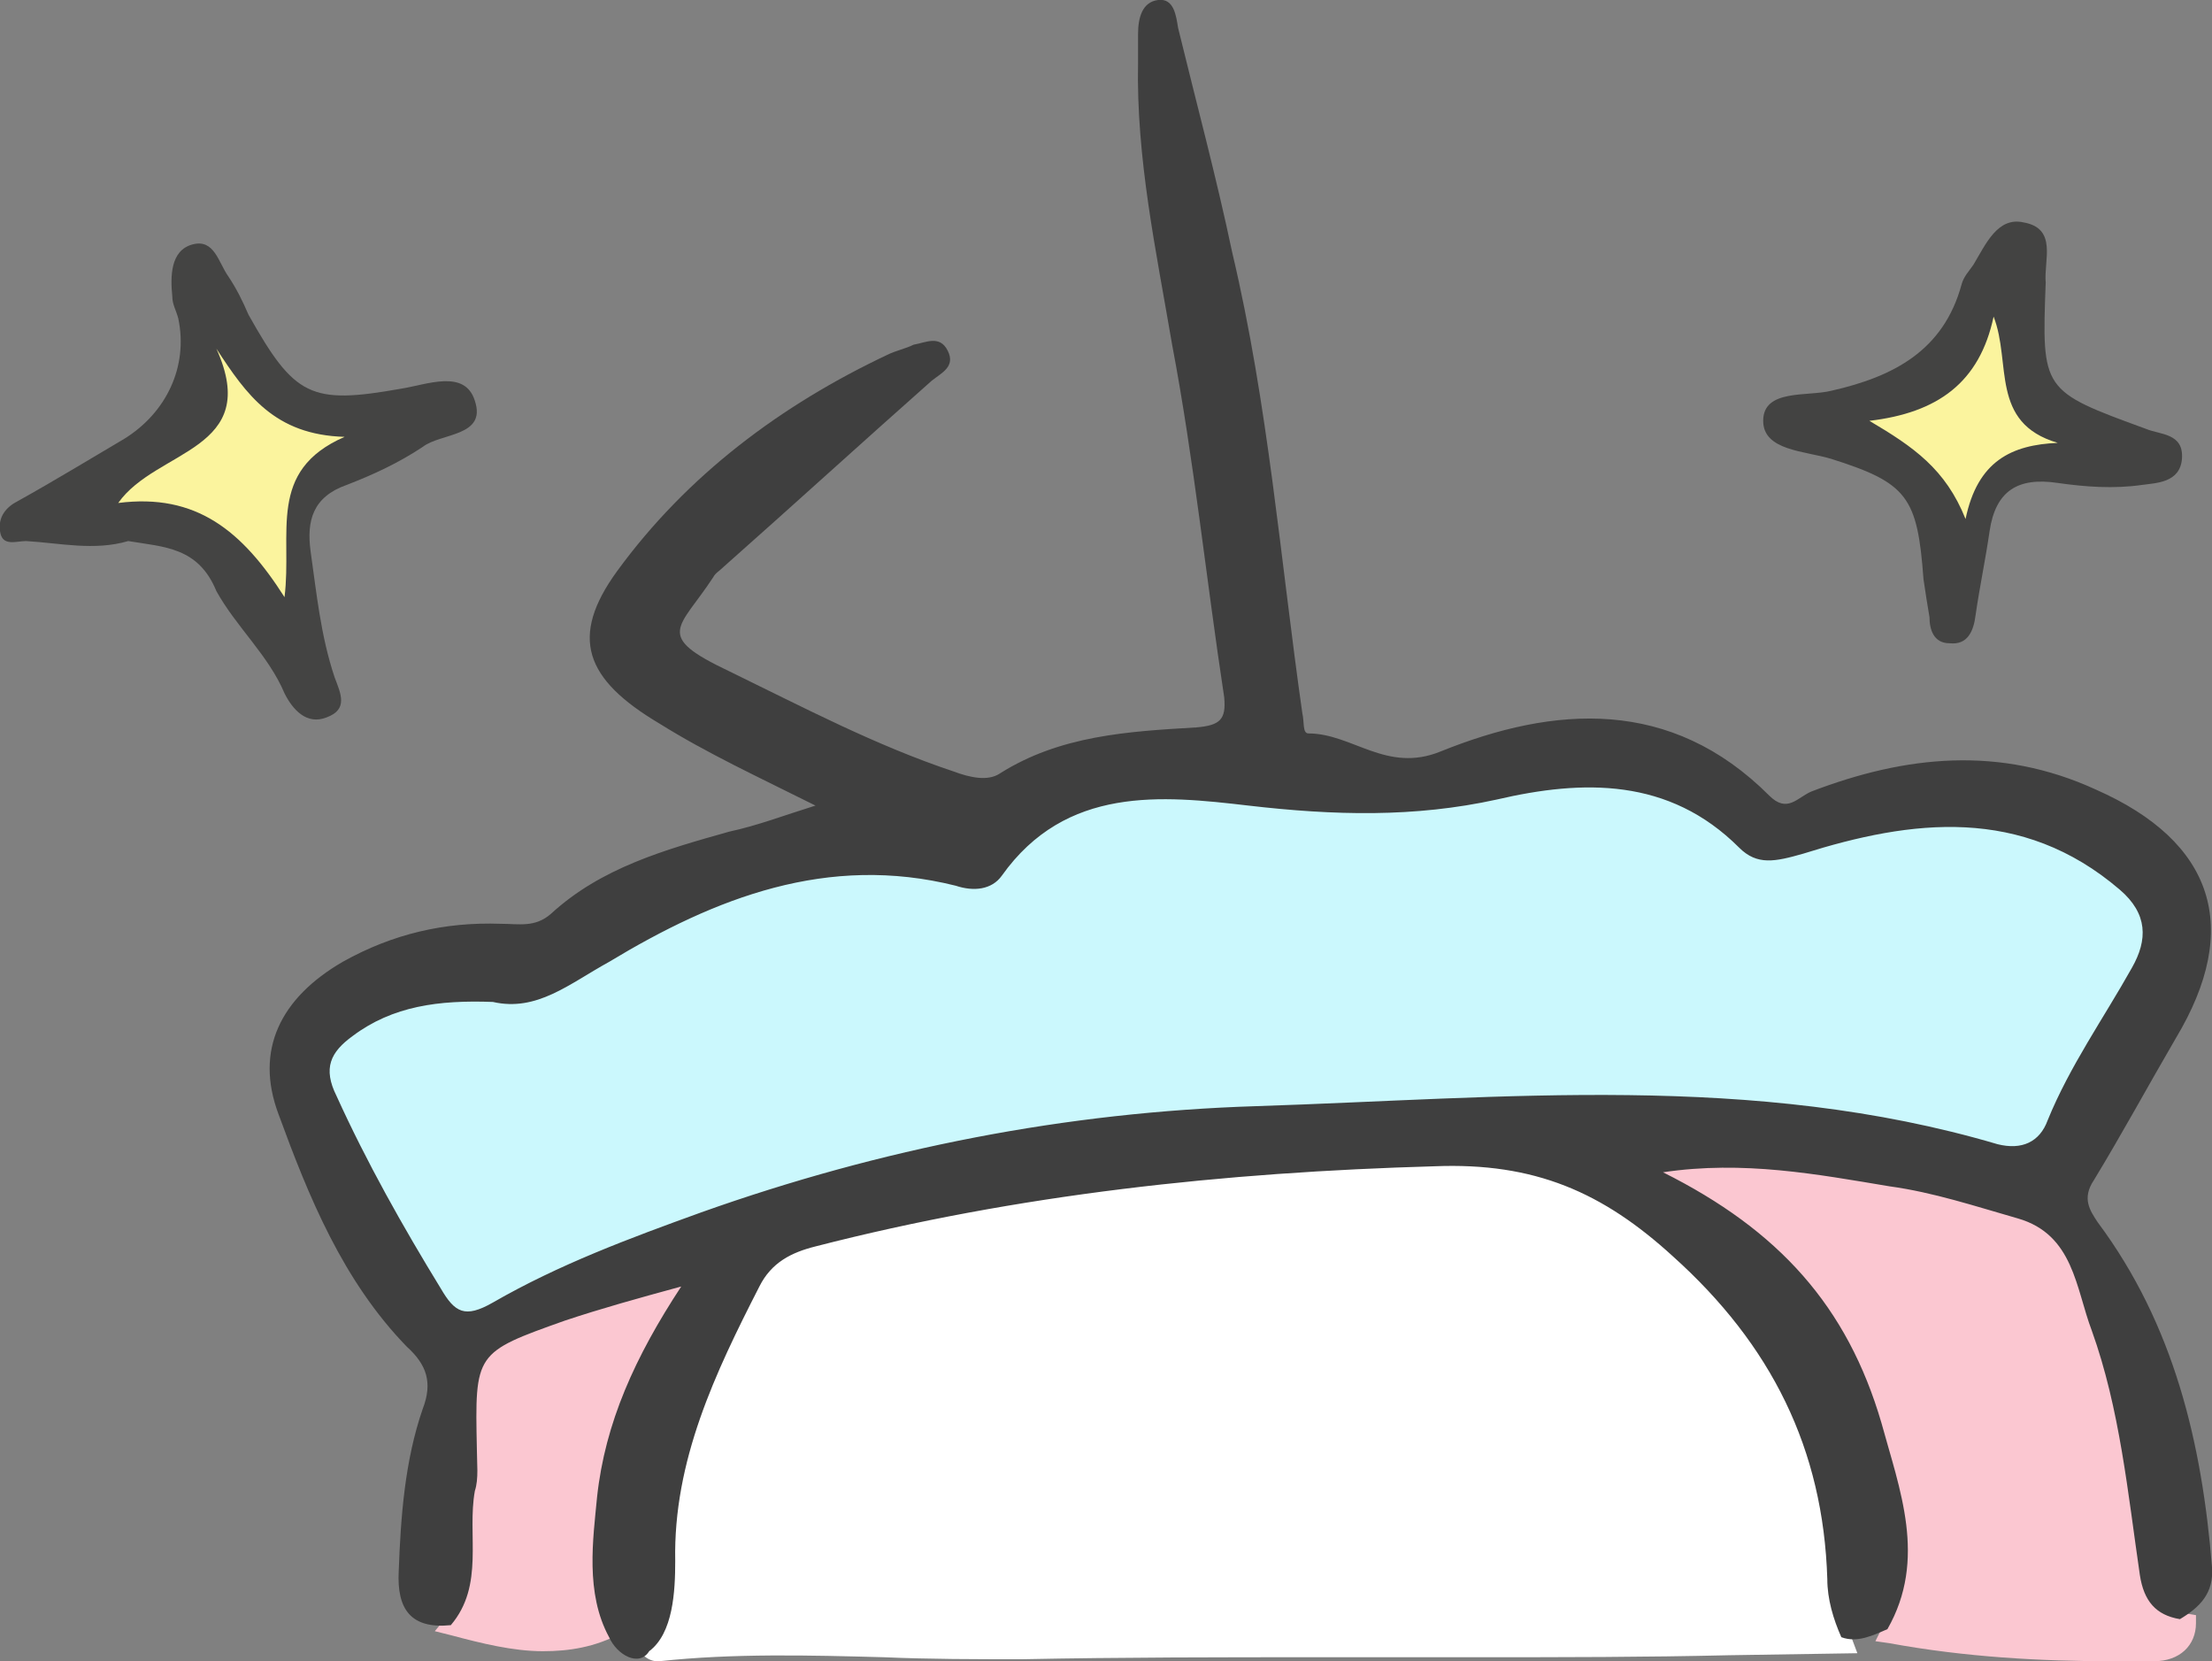 <?xml version="1.0" encoding="utf-8"?>
<!-- Generator: Adobe Illustrator 26.5.3, SVG Export Plug-In . SVG Version: 6.00 Build 0)  -->
<svg version="1.1" id="レイヤー_1" xmlns="http://www.w3.org/2000/svg" xmlns:xlink="http://www.w3.org/1999/xlink" x="0px"
	 y="0px" viewBox="0 0 110.4 82.9" style="enable-background:new 0 0 110.4 82.9;" xml:space="preserve">
<rect x="0" y="0" width="110.4" height="82.9" fill="#808080" stroke="none"/>
<style type="text/css">
	.st0{fill:#CBF8FD;}
	.st1{fill:#FBF49E;}
	.st2{fill:#FBC7D1;}
	.st3{fill:#FFFFFF;}
	.st4{fill:#3F3F3F;}
	.st5{fill:#444443;}
	.st6{fill:#434342;}
</style>
<path class="st0" d="M106.1,44c-5.3-4.6-11.2-3.5-16.3-1.9c-1.5,0.5-2,0.4-2.7-0.2c-3.9-3.9-8.5-3.5-12.6-2.6
	c-3.6,0.8-7.4,0.9-12.2,0.3c-4-0.5-9.4-1.2-12.8,3.7c-0.3,0.4-0.9,0.5-1.8,0.3c-7.1-1.8-13.2,1.1-17.7,3.8c-0.3,0.2-0.7,0.4-1,0.6
	c-1.5,1-2.8,1.8-4.3,1.4h-0.1c-2.3-0.1-5,0-7.3,1.8c-1,0.7-1.9,1.7-1,3.6c1.3,2.9,2.9,5.9,5.2,9.7c0.5,0.8,1,1.4,1.8,1.4
	c0.4,0,0.9-0.2,1.5-0.5C28,63.5,31.6,62.1,35,61c9.1-3.2,18.4-5,27.6-5.3c1.8-0.1,3.6-0.1,5.5-0.2c10.4-0.5,21.1-1,31.4,2.1
	c1.4,0.4,2.6-0.1,3.1-1.4c0.8-1.9,1.9-3.7,2.9-5.4c0.4-0.7,0.9-1.4,1.3-2.1C107.8,46.8,107.6,45.2,106.1,44z"/>
<path class="st1" d="M17.2,21.2c-3.3-0.1-4.6-1.9-6-4.1c-0.1-0.2-0.4-0.3-0.7-0.2c-0.2,0.1-0.3,0.4-0.2,0.6c1.3,3-0.1,3.8-2.1,5
	c-1,0.6-2.1,1.3-2.8,2.3c-0.1,0.2-0.1,0.4,0,0.5s0.3,0.3,0.5,0.2c3.8-0.6,5.9,1.4,7.8,4.4c0.1,0.1,0.3,0.2,0.4,0.2h0.1
	c0.2,0,0.4-0.2,0.4-0.4c0.1-0.8,0.1-1.6,0.1-2.3c0-2.3,0-4.1,2.6-5.3c0.2-0.1,0.3-0.3,0.3-0.6C17.7,21.4,17.5,21.3,17.2,21.2z"/>
<path class="st1" d="M102.9,21.7c-2.1-0.6-2.2-1.9-2.4-3.6c-0.1-0.8-0.2-1.6-0.5-2.4l-0.6-1.5L99,15.7c-0.7,2.9-2.5,4.3-5.8,4.8
	l-1.5,0.2l1.3,0.7c2,1.2,3.6,2.2,4.6,4.7l0.6,1.5l0.3-1.6c0.5-2.6,1.9-3.3,4.1-3.4l3-0.2L102.9,21.7z"/>
<g>
	<path class="st2" d="M109,80.5c-1-0.2-1.4-0.7-1.6-1.8c-0.1-0.7-0.2-1.3-0.3-2c-0.5-3.4-0.9-7-2.2-10.3c-0.1-0.4-0.3-0.8-0.4-1.3
		c-0.5-1.8-1.1-3.9-3.7-4.6c-0.5-0.1-0.9-0.3-1.4-0.4c-1.6-0.5-3.3-1-5-1.3l-0.4,0c-3.5-0.6-7.1-1.2-11-0.6l-1.5,0.2l1.4,0.7
		c5.8,2.9,9.1,6.7,10.6,12.2c0.1,0.4,0.2,0.7,0.3,1.1c0.9,2.9,1.7,5.9,0.1,8.9l-0.3,0.6l0.7,0.1c3.8,0.7,7.6,0.9,11.1,0.9
		c0.7,0,1.4,0,2.1,0c1.3,0,2.1-0.8,2.1-1.9v-0.4L109,80.5z"/>
	<path class="st2" d="M32,64.2c-1.3,0.4-2.6,0.7-3.7,1.1c-4.7,1.6-4.8,1.8-4.8,6.9c0,0.2,0,0.4,0,0.5c0,0.5,0,1-0.1,1.5
		c-0.2,0.8-0.2,1.7-0.2,2.6c0,1.5,0,2.8-1,4l-0.5,0.6l0.8,0.2c1.5,0.4,3.1,0.8,4.6,0.8c1.3,0,2.6-0.2,3.9-0.9l0.5-0.3L31,80.8
		c-1.2-1.6-0.9-3.4-0.7-5.2c0-0.3,0.1-0.6,0.1-0.9c0.4-3.3,1.7-6.6,4.1-10.3l0.7-1.1L34,63.6C33.3,63.8,32.6,64,32,64.2z"/>
</g>
<path class="st3" d="M92.4,81.7c-0.4-1-0.6-1.8-0.7-2.7c-0.2-6.4-2.7-11.8-7.8-16.5c-3.7-3.4-7.4-4.8-12.2-4.6
	c-11.9,0.4-21.7,1.6-31,4c-1,0.3-2.3,0.7-3.1,2.2c-2.3,4.4-4.3,8.8-4.2,13.9c0,1.4-0.5,2.4-1.6,3.2l-0.3,0.2l0.1,0.4
	c0.3,0.8,0.8,1.1,1.2,1.1c0.1,0,0.1,0,0.1,0c3.7-0.4,7.5-0.3,11.2-0.2c2.3,0.1,4.6,0.1,6.9,0.1c5-0.1,10-0.1,14.9-0.1
	c2.6,0,5.2,0,7.9,0c4.2,0,8.3,0,12.5-0.1l6.4-0.1L92.4,81.7z"/>
<path class="st4" d="M22.5,81.1c-2,0.2-2.7-0.8-2.6-2.7c0.1-2.7,0.3-5.5,1.2-8.1c0.5-1.3,0.2-2.2-0.8-3.1c-3.2-3.3-4.9-7.5-6.4-11.6
	c-1.2-3.2,0.1-5.8,3.2-7.6c2.5-1.4,5.1-2,7.9-1.9c0.9,0,1.7,0.2,2.5-0.5c2.5-2.3,5.7-3.2,8.9-4.1c1.4-0.3,2.7-0.8,4.3-1.3
	c-2.8-1.4-5.4-2.6-7.8-4.1c-3.7-2.2-4.5-4.3-2.1-7.6c3.5-4.8,8.2-8.3,13.5-10.8c0.4-0.2,0.9-0.3,1.3-0.5c0.6-0.1,1.3-0.5,1.7,0.3
	S47,18.6,46.5,19c-3.5,3.1-6.9,6.2-10.4,9.3c-0.2,0.2-0.4,0.3-0.5,0.5c-1.7,2.6-3,2.9,0.8,4.7c3.7,1.8,7.3,3.7,11.2,5
	c0.8,0.3,1.7,0.5,2.3,0.1c3-1.9,6.4-2.1,9.8-2.3c1.2-0.1,1.5-0.4,1.4-1.5c-0.9-5.9-1.5-11.8-2.6-17.6c-0.8-4.7-1.8-9.3-1.7-14.1
	c0-0.5,0-1,0-1.4c0-0.8,0.2-1.6,1-1.7s0.9,0.8,1,1.4c0.9,3.7,1.9,7.4,2.7,11.2c1.8,7.6,2.4,15.3,3.5,23c0.1,0.4,0,1,0.3,1
	c2.2,0,3.9,2,6.6,0.9c5.7-2.3,11.5-2.7,16.4,2.2c0.9,0.9,1.4,0.1,2.1-0.2c4.7-1.8,9.4-2.3,14.2-0.1c5.9,2.6,7.3,6.9,4,12.4
	c-1.4,2.4-2.7,4.8-4.1,7.1c-0.6,0.9-0.2,1.5,0.2,2.1c3.8,5.1,5.2,11,5.7,17.2c0.1,1.3-0.6,2-1.6,2.6c-1.2-0.2-1.8-0.9-2-2.2
	c-0.6-4.1-1-8.3-2.4-12.2c-0.8-2.1-0.9-4.8-3.7-5.6c-2.1-0.6-4.2-1.3-6.4-1.6c-3.6-0.6-7.3-1.3-11.3-0.7c5.8,2.9,9.2,6.7,10.9,12.5
	c0.9,3.3,2.3,6.8,0.3,10.3c-0.7,0.3-1.5,0.7-2.3,0.4c-0.4-0.9-0.7-1.9-0.7-2.9c-0.2-6.5-2.8-11.7-7.7-16.1
	c-3.5-3.2-6.9-4.7-11.9-4.5c-10.5,0.3-20.8,1.4-30.9,4c-1.2,0.3-2.2,0.8-2.8,2c-2.2,4.3-4.3,8.7-4.2,13.7c0,1.5-0.1,3.6-1.3,4.5
	c-0.5,0.8-1.6,0.2-2-0.7c-1.2-2.2-0.8-4.9-0.6-7c0.4-3.7,1.9-7,4.2-10.5c-2.2,0.6-4,1.1-5.8,1.7c-4.5,1.6-4.5,1.6-4.4,6.4
	c0,0.7,0.1,1.5-0.1,2.1C23.3,76.6,24.2,79.1,22.5,81.1z M24.6,50c-2.7-0.1-5,0.2-7,1.7c-1.1,0.8-1.5,1.6-0.8,3
	c1.5,3.3,3.3,6.5,5.2,9.6c0.7,1.2,1.2,1.5,2.6,0.7c3.3-1.9,6.8-3.2,10.4-4.5c9-3.2,18.2-5,27.7-5.3c12.4-0.4,24.8-1.7,37,1.9
	c1.2,0.3,2.1-0.1,2.5-1.2c1.1-2.7,2.8-5.1,4.2-7.6c0.8-1.4,0.8-2.7-0.6-3.9c-4.9-4.2-10.4-3.5-15.8-1.8c-1.4,0.4-2.3,0.6-3.2-0.3
	c-3.5-3.5-7.8-3.4-12.1-2.4c-4.1,0.9-8.1,0.8-12.4,0.3s-9.1-1-12.3,3.5c-0.5,0.7-1.4,0.8-2.3,0.5c-6.4-1.6-12,0.6-17.3,3.8
	C28.4,49.1,26.8,50.5,24.6,50z"/>
<path class="st5" d="M6.4,27c-1.7,0.5-3.4,0.1-5.1,0c-0.5,0-1.2,0.3-1.3-0.5c-0.1-0.7,0.3-1.2,0.9-1.5c1.8-1,3.6-2.1,5.3-3.1
	c2.1-1.3,3.2-3.6,2.7-6c-0.1-0.4-0.3-0.7-0.3-1.1c-0.1-1-0.1-2.3,1-2.6s1.3,0.9,1.8,1.6c0.4,0.6,0.7,1.2,1,1.9
	c2.3,4.1,3.1,4.5,7.6,3.7c1.3-0.2,3.2-1,3.7,0.6c0.6,1.8-1.7,1.6-2.6,2.3c-1.2,0.8-2.5,1.4-3.8,1.9c-1.7,0.6-2,1.8-1.8,3.3
	c0.3,2.1,0.5,4.2,1.2,6.3c0.3,0.8,0.7,1.6-0.4,2c-1,0.4-1.7-0.4-2.1-1.2c-0.8-1.9-2.4-3.3-3.4-5.1C9.9,27.3,8.2,27.3,6.4,27z
	 M14.2,29.8c0.4-3.2-0.9-6.3,3-8c-3.5-0.1-4.9-2.1-6.4-4.4c2.3,5.1-3,5-4.9,7.7C9.8,24.6,12.1,26.5,14.2,29.8z"/>
<path class="st6" d="M102.1,14.1c-0.2,5.4-0.2,5.4,5,7.3c0.7,0.3,1.9,0.2,1.8,1.5c-0.1,1.2-1.3,1.2-2,1.3c-1.4,0.2-2.8,0.1-4.2-0.1
	c-2-0.3-3.1,0.4-3.4,2.4c-0.2,1.4-0.5,2.8-0.7,4.2c-0.1,0.8-0.4,1.5-1.3,1.4c-0.8,0-1-0.7-1-1.3c-0.1-0.6-0.2-1.2-0.3-1.9
	c-0.3-4.1-0.8-4.8-4.6-6C90.1,22.5,88,22.5,88,21c0-1.6,2.2-1.2,3.4-1.5c3.1-0.7,5.6-2,6.5-5.3c0.1-0.4,0.4-0.7,0.6-1
	c0.6-1,1.2-2.4,2.5-2.1C102.7,11.4,102,13,102.1,14.1z M93.3,21c2.2,1.3,3.8,2.4,4.8,4.9c0.6-2.9,2.3-3.7,4.6-3.8
	c-3.4-1-2.3-4-3.2-6.3C98.8,19.1,96.7,20.6,93.3,21z"/>
</svg>
